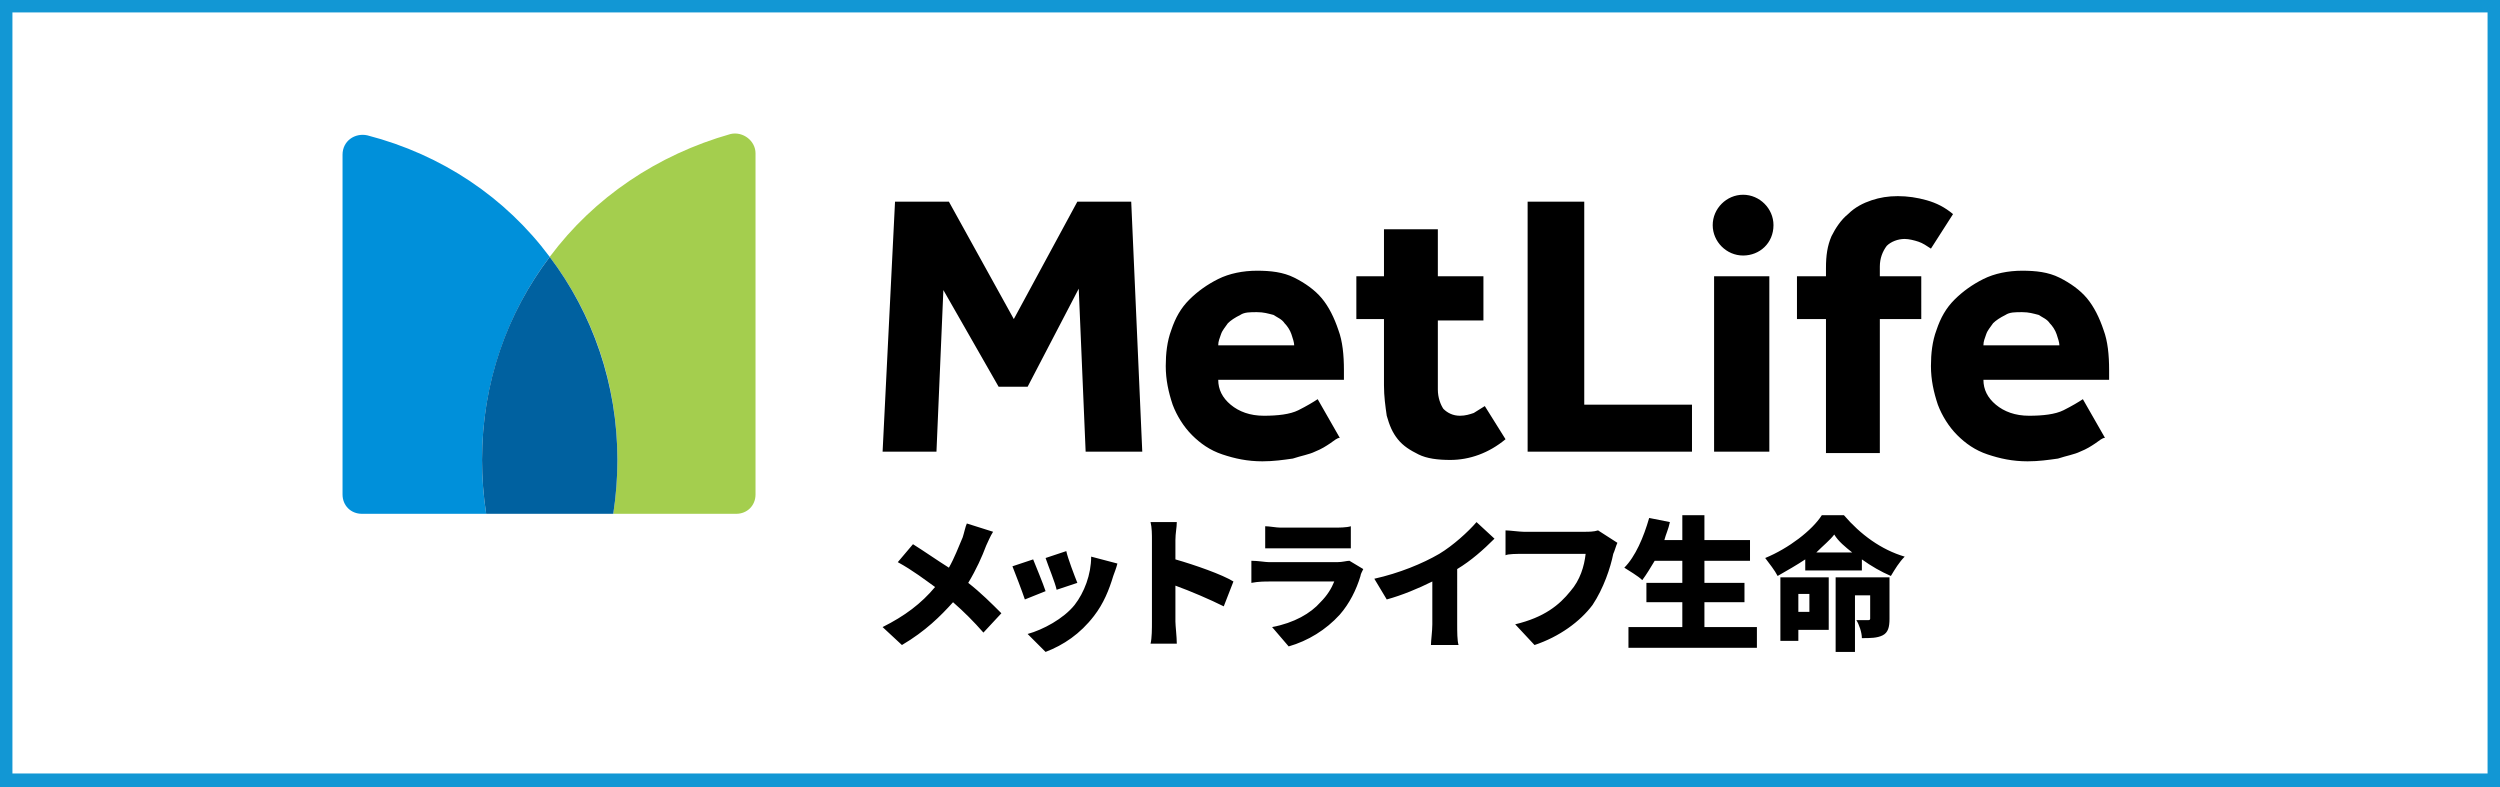 <?xml version="1.0" encoding="utf-8"?>
<svg version="1.1" xmlns="http://www.w3.org/2000/svg" xmlns:xlink="http://www.w3.org/1999/xlink" x="0px" y="0px" width="181px" height="57px" viewBox="0 0 181 57" style="enable-background:new 0 0 181 57;" xml:space="preserve">
<style type="text/css">
	.st0{fill:#1297D4;}
	.st1{fill:#A4CE4E;}
	.st2{fill:#0090DA;}
	.st3{fill:#0061A0;}
</style>
<g>
	<path class="st0" d="M180.1,0.9V56H0.9V0.9H180.1 M181,0H0v57h181V0L181,0z"/>
</g>
<g>
	<path d="M71.9,38.5c-0.2,0.3-0.4,0.8-0.5,1c-0.3,0.8-0.7,1.7-1.3,2.7c0.9,0.7,1.7,1.5,2.4,2.2l-1.3,1.4c-0.7-0.8-1.4-1.5-2.2-2.2
		c-0.9,1-2,2.1-3.7,3.1l-1.4-1.3c1.6-0.8,2.8-1.7,3.8-2.9C67,42,66.1,41.3,65,40.7l1.1-1.3c0.8,0.5,1.8,1.2,2.6,1.7
		c0.4-0.7,0.7-1.5,1-2.2c0.1-0.3,0.2-0.8,0.3-1L71.9,38.5z M75.7,42.8l-1.5,0.6c-0.2-0.6-0.7-1.9-0.9-2.4l1.5-0.5
		C75,41,75.5,42.2,75.7,42.8z M80.9,40.8c-0.1,0.4-0.2,0.6-0.3,0.9c-0.3,1-0.7,2-1.4,2.9c-1,1.3-2.2,2.1-3.5,2.6l-1.3-1.3
		c1.1-0.3,2.6-1.1,3.4-2.1c0.7-0.9,1.2-2.2,1.2-3.5L80.9,40.8z M78,42.2l-1.5,0.5c-0.1-0.5-0.6-1.7-0.8-2.3l1.5-0.5
		C77.3,40.4,77.8,41.7,78,42.2z M88.6,43.9c-1-0.5-2.4-1.1-3.5-1.5v2.6c0,0.3,0.1,1.1,0.1,1.6h-1.9c0.1-0.4,0.1-1.1,0.1-1.6v-5.9
		c0-0.4,0-0.9-0.1-1.3h1.9c0,0.4-0.1,0.8-0.1,1.3v1.4c1.4,0.4,3.4,1.1,4.2,1.6L88.6,43.9z M98.7,41.2c-0.1,0.2-0.2,0.4-0.2,0.5
		c-0.3,1-0.8,2-1.5,2.8c-1,1.1-2.3,1.9-3.7,2.3l-1.2-1.4c1.6-0.3,2.8-1,3.5-1.8c0.5-0.5,0.8-1,1-1.5h-4.7c-0.3,0-0.8,0-1.3,0.1v-1.6
		c0.5,0,1,0.1,1.3,0.1h4.9c0.4,0,0.7-0.1,0.9-0.1L98.7,41.2z M91.6,38.1c0.3,0,0.8,0.1,1.1,0.1h3.9c0.3,0,0.9,0,1.2-0.1v1.6
		c-0.3,0-0.8,0-1.2,0h-3.9c-0.3,0-0.8,0-1.1,0V38.1z M105.5,45.2c0,0.5,0,1.2,0.1,1.5h-2c0-0.3,0.1-1,0.1-1.5v-3.1
		c-1,0.5-2.2,1-3.3,1.3l-0.9-1.5c1.8-0.4,3.5-1.1,4.7-1.8c1-0.6,2.1-1.6,2.7-2.3l1.3,1.2c-0.8,0.8-1.7,1.6-2.7,2.2V45.2z
		 M117.1,39.3c-0.1,0.2-0.2,0.6-0.3,0.8c-0.2,1-0.7,2.5-1.5,3.7c-0.9,1.2-2.4,2.3-4.2,2.9l-1.4-1.5c2.1-0.5,3.2-1.4,4-2.4
		c0.7-0.8,1-1.8,1.1-2.7h-4.5c-0.5,0-1.1,0-1.3,0.1v-1.8c0.3,0,1,0.1,1.3,0.1h4.5c0.2,0,0.6,0,0.9-0.1L117.1,39.3z M127.2,45.4v1.5
		h-9.3v-1.5h3.9v-1.8h-2.6v-1.4h2.6v-1.6h-2c-0.3,0.5-0.6,1-0.9,1.4c-0.3-0.3-1-0.7-1.3-0.9c0.8-0.8,1.4-2.2,1.8-3.6l1.5,0.3
		c-0.1,0.5-0.3,0.9-0.4,1.3h1.3v-1.8h1.6v1.8h3.3v1.5h-3.3v1.6h2.9v1.4h-2.9v1.8H127.2z M133.5,37.3c1.2,1.4,2.7,2.5,4.4,3
		c-0.4,0.4-0.7,0.9-1,1.4c-0.7-0.3-1.4-0.7-2.1-1.2v0.8h-4.1v-0.8c-0.6,0.4-1.3,0.8-2,1.2c-0.2-0.4-0.6-0.9-0.9-1.3
		c1.7-0.7,3.4-2,4.1-3.1H133.5z M132.4,45.6h-2.2v0.8h-1.3v-4.6h3.5V45.6z M130.2,43v1.3h0.8V43H130.2z M134.1,40
		c-0.5-0.4-1-0.8-1.3-1.3c-0.3,0.4-0.8,0.8-1.3,1.3H134.1z M136.8,44.8c0,0.6-0.1,1-0.5,1.2c-0.4,0.2-0.9,0.2-1.5,0.2
		c0-0.4-0.2-1-0.4-1.3c0.3,0,0.7,0,0.8,0c0.1,0,0.2,0,0.2-0.1v-1.7h-1.1v4.1h-1.4v-5.4h3.9V44.8z"/>
	<g>
		<g>
			<path id="XMLID_19_" class="st1" d="M39.8,18.6c3.1,4.1,4.9,9.1,4.9,14.7c0,1.3-0.1,2.6-0.3,3.9h8.9c0.8,0,1.4-0.6,1.4-1.4V11.1
				c0-0.9-0.9-1.6-1.8-1.4C47.6,11.2,43,14.3,39.8,18.6z"/>
			<path id="XMLID_18_" class="st2" d="M35.2,37.2c-0.2-1.3-0.3-2.6-0.3-3.9c0-5.5,1.8-10.6,4.9-14.7c-3.2-4.3-7.8-7.4-13.2-8.8
				c-0.9-0.2-1.8,0.4-1.8,1.4v24.6c0,0.8,0.6,1.4,1.4,1.4H35.2z"/>
			<path id="XMLID_17_" class="st3" d="M39.8,18.6c-3.1,4.1-4.9,9.1-4.9,14.7c0,1.3,0.1,2.6,0.3,3.9h9.2c0.2-1.3,0.3-2.6,0.3-3.9
				C44.7,27.8,42.9,22.7,39.8,18.6z"/>
		</g>
		<path d="M126.2,18.5c-1.2,0-2.2-1-2.2-2.2c0-1.2,1-2.2,2.2-2.2c1.2,0,2.2,1,2.2,2.2C128.4,17.6,127.4,18.5,126.2,18.5z M63.9,32.7
			h3.9L68.3,21l4,7h2.1l3.7-7.1l0.5,11.8h4.1l-0.8-18.1H78l-4.6,8.5l-4.7-8.5h-3.9L63.9,32.7z M95.4,28.9c-0.3,0.2-0.8,0.5-1.4,0.8
			c-0.6,0.3-1.5,0.4-2.5,0.4c-1,0-1.8-0.3-2.4-0.8c-0.6-0.5-0.9-1.1-0.9-1.8h9.1v-0.7c0-1.1-0.1-2.1-0.4-2.9
			c-0.3-0.9-0.7-1.7-1.2-2.3c-0.5-0.6-1.2-1.1-2-1.5c-0.8-0.4-1.7-0.5-2.7-0.5c-1,0-2,0.2-2.8,0.6c-0.8,0.4-1.5,0.9-2.1,1.5
			c-0.6,0.6-1,1.3-1.3,2.2c-0.3,0.8-0.4,1.7-0.4,2.6c0,1,0.2,1.9,0.5,2.8c0.3,0.8,0.8,1.6,1.4,2.2c0.6,0.6,1.3,1.1,2.2,1.4
			c0.9,0.3,1.8,0.5,2.9,0.5c0.8,0,1.5-0.1,2.2-0.2c0.6-0.2,1.2-0.3,1.6-0.5c0.5-0.2,0.8-0.4,1.1-0.6c0.3-0.2,0.5-0.4,0.7-0.4
			L95.4,28.9z M88.2,25c0-0.3,0.1-0.5,0.2-0.8c0.1-0.3,0.3-0.5,0.5-0.8c0.2-0.2,0.5-0.4,0.9-0.6c0.3-0.2,0.7-0.2,1.2-0.2
			c0.5,0,0.8,0.1,1.2,0.2c0.3,0.2,0.6,0.3,0.8,0.6c0.2,0.2,0.4,0.5,0.5,0.8c0.1,0.3,0.2,0.6,0.2,0.8H88.2z M110.6,32.7h11.9v-3.4
			h-7.8V14.6h-4.1V32.7z M124.2,32.7h3.9V20h-2h-2V32.7z M141.4,15.5c-0.6-0.5-1.2-0.8-1.9-1c-0.7-0.2-1.4-0.3-2.1-0.3
			c-0.7,0-1.3,0.1-1.9,0.3c-0.6,0.2-1.2,0.5-1.7,1c-0.5,0.4-0.9,1-1.2,1.6c-0.3,0.7-0.4,1.4-0.4,2.3V20h-2.1v3.1h2.1v9.7h3.9v-9.7h3
			V20h-3v-0.7c0-0.6,0.2-1.1,0.5-1.5c0.3-0.3,0.8-0.5,1.3-0.5c0.3,0,0.7,0.1,1,0.2c0.3,0.1,0.6,0.3,0.9,0.5L141.4,15.5z M107.5,29.4
			c-0.3,0.2-0.5,0.3-0.8,0.5c-0.3,0.1-0.6,0.2-1,0.2c-0.5,0-0.9-0.2-1.2-0.5c-0.2-0.3-0.4-0.8-0.4-1.4v-5h3.3V20h-3.3v-3.4h-3.9V20
			h-2v3.1h2v4.8c0,0.8,0.1,1.5,0.2,2.2c0.2,0.7,0.4,1.2,0.8,1.7c0.4,0.5,0.9,0.8,1.5,1.1c0.6,0.3,1.4,0.4,2.3,0.4
			c1.4,0,2.8-0.5,4-1.5L107.5,29.4z M150.8,28.9c-0.3,0.2-0.8,0.5-1.4,0.8c-0.6,0.3-1.5,0.4-2.5,0.4c-1,0-1.8-0.3-2.4-0.8
			c-0.6-0.5-0.9-1.1-0.9-1.8h9.1v-0.7c0-1.1-0.1-2.1-0.4-2.9c-0.3-0.9-0.7-1.7-1.2-2.3c-0.5-0.6-1.2-1.1-2-1.5
			c-0.8-0.4-1.7-0.5-2.7-0.5c-1,0-2,0.2-2.8,0.6c-0.8,0.4-1.5,0.9-2.1,1.5c-0.6,0.6-1,1.3-1.3,2.2c-0.3,0.8-0.4,1.7-0.4,2.6
			c0,1,0.2,1.9,0.5,2.8c0.3,0.8,0.8,1.6,1.4,2.2c0.6,0.6,1.3,1.1,2.2,1.4c0.9,0.3,1.8,0.5,2.9,0.5c0.8,0,1.5-0.1,2.2-0.2
			c0.6-0.2,1.2-0.3,1.6-0.5c0.5-0.2,0.8-0.4,1.1-0.6c0.3-0.2,0.5-0.4,0.7-0.4L150.8,28.9z M143.6,25c0-0.3,0.1-0.5,0.2-0.8
			c0.1-0.3,0.3-0.5,0.5-0.8c0.2-0.2,0.5-0.4,0.9-0.6c0.3-0.2,0.7-0.2,1.2-0.2c0.5,0,0.8,0.1,1.2,0.2c0.3,0.2,0.6,0.3,0.8,0.6
			c0.2,0.2,0.4,0.5,0.5,0.8c0.1,0.3,0.2,0.6,0.2,0.8H143.6z"/>
	</g>
</g>
</svg>
